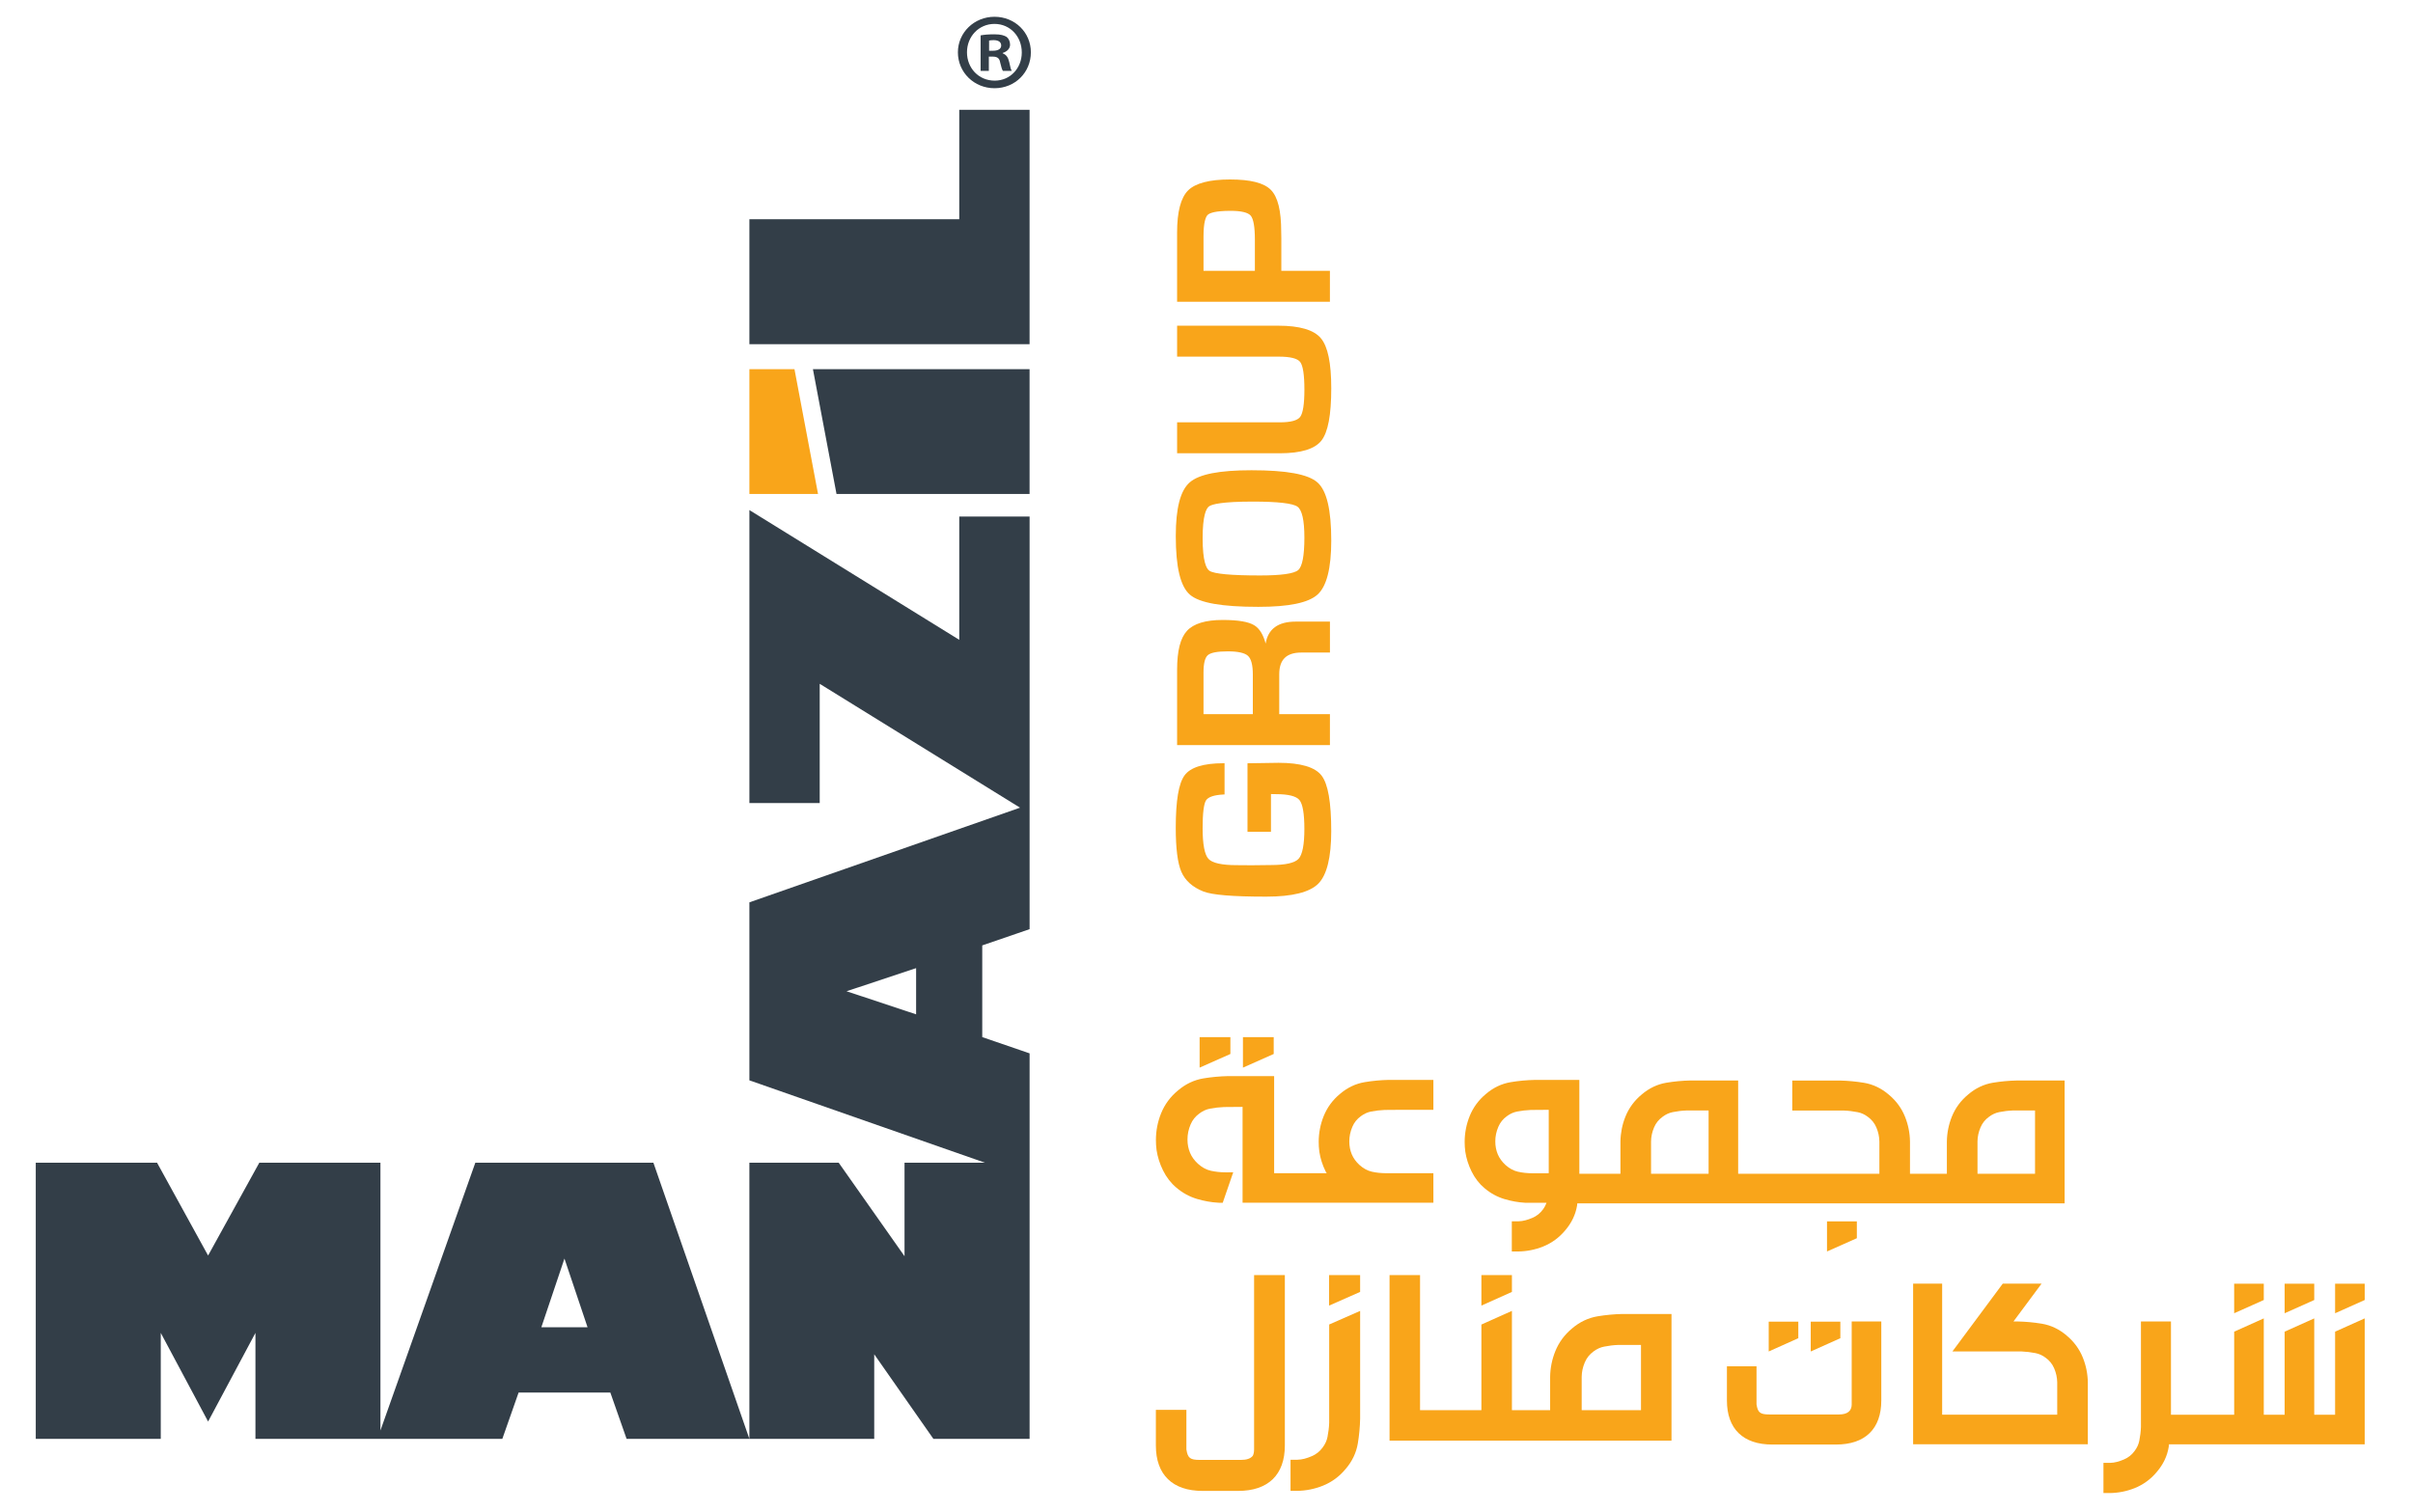 <svg xmlns="http://www.w3.org/2000/svg" xmlns:xlink="http://www.w3.org/1999/xlink" id="Layer_1" x="0px" y="0px" viewBox="0 0 153 96" style="enable-background:new 0 0 153 96;" xml:space="preserve" width="260" height="163"><g>	<g>		<path style="fill:#F9A51A;" d="M79.104,52.804h1.487v-2.397l0.316,0.005c0.788,0,1.29,0.126,1.492,0.375   c0.207,0.251,0.312,0.869,0.312,1.837c0,0.993-0.124,1.629-0.369,1.893c-0.242,0.262-0.831,0.395-1.753,0.395l-1.222,0.014   l-0.959-0.007c-0.937,0-1.538-0.135-1.783-0.399c-0.245-0.266-0.371-0.921-0.371-1.945c0-0.947,0.073-1.542,0.215-1.767   c0.137-0.217,0.51-0.343,1.105-0.374l0.072-0.004v-1.98h-0.076c-1.262,0-2.091,0.259-2.464,0.772   c-0.375,0.514-0.557,1.604-0.557,3.333c0,1.3,0.119,2.238,0.355,2.786c0.242,0.558,0.714,0.979,1.401,1.251   c0.565,0.22,1.869,0.326,3.986,0.326c1.65,0,2.762-0.278,3.305-0.826c0.544-0.549,0.82-1.671,0.82-3.335   c0-1.834-0.201-2.988-0.615-3.526c-0.411-0.537-1.33-0.809-2.729-0.809l-1.97,0.03V52.804z"></path>		<path style="fill:#F9A51A;" d="M79.542,39.699c-0.371-0.232-1.031-0.344-2.02-0.344c-1.08,0-1.84,0.232-2.26,0.69   c-0.422,0.46-0.627,1.269-0.627,2.471v4.783h9.698v-1.964h-3.217v-2.533c0-0.928,0.458-1.378,1.401-1.378h1.817v-1.964h-2.181   c-1.11,0-1.748,0.468-1.9,1.393C80.104,40.29,79.866,39.902,79.542,39.699z M76.31,45.336v-2.652c0-0.567,0.092-0.935,0.272-1.093   c0.182-0.162,0.608-0.243,1.269-0.243c0.644,0,1.075,0.096,1.28,0.284c0.205,0.187,0.309,0.584,0.309,1.179v2.525H76.31z"></path>		<path style="fill:#F9A51A;" d="M84.417,34.319c0-1.968-0.288-3.177-0.879-3.697c-0.589-0.52-1.959-0.771-4.184-0.771   c-2.038,0-3.318,0.25-3.914,0.766c-0.598,0.519-0.889,1.634-0.889,3.409c0,1.991,0.295,3.211,0.902,3.729   c0.601,0.517,2.019,0.767,4.335,0.767c1.949,0,3.179-0.255,3.762-0.782C84.125,37.218,84.417,36.068,84.417,34.319z    M82.272,32.163c0.292,0.208,0.44,0.867,0.44,1.96c0,1.146-0.132,1.841-0.393,2.065c-0.264,0.227-1.08,0.342-2.427,0.342   c-1.827,0-2.904-0.1-3.204-0.296c-0.197-0.13-0.433-0.594-0.433-2.069c0-1.424,0.22-1.885,0.404-2.02   c0.191-0.138,0.831-0.304,2.793-0.304C81.022,31.842,81.971,31.95,82.272,32.163z"></path>		<path style="fill:#F9A51A;" d="M84.417,24.645c0-1.609-0.217-2.649-0.662-3.178c-0.441-0.526-1.347-0.792-2.694-0.792h-6.426   v1.964h6.462c0.718,0,1.171,0.113,1.346,0.337c0.179,0.229,0.27,0.82,0.27,1.755c0,0.911-0.09,1.493-0.267,1.731   c-0.173,0.231-0.603,0.347-1.28,0.347h-6.531v1.964h6.531c1.324,0,2.207-0.27,2.627-0.805   C84.213,27.43,84.417,26.344,84.417,24.645z"></path>		<path style="fill:#F9A51A;" d="M81.249,17.191v-2.059l-0.008-0.418c0-1.34-0.213-2.207-0.651-2.655   c-0.439-0.449-1.29-0.666-2.601-0.666c-1.301,0-2.196,0.235-2.659,0.697c-0.462,0.462-0.696,1.359-0.696,2.666v4.398h9.698v-1.964   H81.249z M78.024,13.384c0.678,0,1.11,0.103,1.282,0.306c0.175,0.207,0.264,0.716,0.264,1.514v1.987H76.31v-2.17   c0-0.932,0.145-1.267,0.266-1.382C76.699,13.523,77.05,13.384,78.024,13.384z"></path>	</g>	<g>		<g>			<path style="fill:#333E48;" d="M60.81,40.616l-13.318-8.237v18.598h4.462v-7.569l12.713,7.863L47.492,57.28v11.3l14.947,5.228    h-5.102v5.936l-4.178-5.936h-5.668v17.529L41.4,73.808H30.1l-6.022,16.998V73.808h-7.686L13.141,79.7l-3.239-5.892H2.205v17.529    h7.933v-6.725l3.004,5.627l3.004-5.627v6.725h7.735h0.198h7.735l1.033-2.94h5.82l1.032,2.94h7.794h0.128h7.793v-5.368    l3.754,5.368h6.106v-24.47l-3.005-1.032v-5.821l3.005-1.032V32.789H60.81V40.616z M34.289,84.255l1.467-4.361l1.466,4.361H34.289    z M58.072,64.39l-4.416-1.466l4.416-1.467V64.39z"></path>			<polygon style="fill:#333E48;" points="60.81,13.917 47.492,13.917 47.492,21.849 65.272,21.849 65.272,6.971 60.81,6.971    "></polygon>			<polygon style="fill:#333E48;" points="53.02,31.356 65.272,31.356 65.272,23.436 51.524,23.436    "></polygon>			<path style="fill:#333E48;" d="M62.689,3.594h0.247c0.288,0,0.426,0.108,0.467,0.357c0.069,0.26,0.11,0.467,0.178,0.55h0.564    C64.09,4.418,64.049,4.28,63.98,3.937c-0.069-0.303-0.192-0.467-0.412-0.55V3.359c0.275-0.083,0.467-0.275,0.467-0.522    c0-0.219-0.096-0.398-0.22-0.495c-0.165-0.096-0.357-0.164-0.784-0.164c-0.371,0-0.66,0.027-0.866,0.068V4.5h0.522V3.594z     M62.702,2.576c0.056-0.014,0.151-0.028,0.289-0.028c0.329,0,0.481,0.138,0.481,0.343c0,0.235-0.234,0.33-0.522,0.33h-0.247    V2.576z"></path>			<path style="fill:#333E48;" d="M63.046,5.6c1.306,0,2.309-1.003,2.309-2.281c0-1.251-1.003-2.254-2.309-2.254    c-1.291,0-2.322,1.004-2.322,2.254C60.723,4.596,61.754,5.6,63.046,5.6z M63.046,1.518c1.004,0,1.732,0.81,1.732,1.814    c0,0.99-0.728,1.787-1.718,1.787c-1.018,0-1.76-0.797-1.76-1.8C61.3,2.328,62.042,1.518,63.046,1.518z"></path>		</g>		<polygon style="fill:#F9A51A;" points="50.353,23.436 47.492,23.436 47.492,31.356 51.848,31.356   "></polygon>	</g>	<g>		<polygon style="fill:#F9A51A;" points="78.016,65.837 76.063,65.837 76.063,67.773 78.016,66.906   "></polygon>		<polygon style="fill:#F9A51A;" points="80.765,65.837 78.813,65.837 78.813,67.773 80.765,66.906   "></polygon>		<path style="fill:#F9A51A;" d="M79.52,92.007c0,0.179-0.033,0.31-0.081,0.406c-0.146,0.179-0.39,0.261-0.749,0.261h-2.62   c-0.602,0-0.765-0.114-0.846-0.667v-2.509h-1.937v2.264c0,1.855,1.058,2.88,2.962,2.88h2.262c1.904,0,2.961-1.025,2.961-2.88   V80.941H79.52V92.007z"></path>		<polygon style="fill:#F9A51A;" points="93.945,82.879 95.882,82.01 95.882,80.941 93.945,80.941   "></polygon>		<path style="fill:#F9A51A;" d="M101.317,83.559c-0.592,0.099-1.138,0.359-1.617,0.769c-0.479,0.397-0.838,0.883-1.065,1.447   c-0.21,0.52-0.319,1.067-0.328,1.625c0,0.01,0,1.621,0,2.117h-2.425v-6.303l-1.937,0.868v5.434h-2.392h-1.37h-0.131v-8.576h-1.936   v10.512h1.774h0.293h1.37h4.32h7.11h3.026v-1.936v-4.141v-0.407v-1.558h-3.114C102.361,83.423,101.829,83.473,101.317,83.559z    M104.073,89.517h-1.09h-2.674c0-1.359,0-1.914,0-2.113c0.004-0.315,0.069-0.617,0.197-0.917c0.121-0.286,0.302-0.515,0.561-0.702   c0.209-0.156,0.428-0.256,0.667-0.302c0.289-0.058,0.588-0.097,0.889-0.107h1.45V89.517z"></path>		<path style="fill:#F9A51A;" d="M84.286,90.323c-0.011,0.3-0.05,0.599-0.107,0.889c-0.046,0.239-0.146,0.457-0.303,0.667   c-0.187,0.258-0.415,0.44-0.7,0.56c-0.301,0.129-0.601,0.22-0.918,0.225c-0.01,0.001-0.425,0-0.425,0v1.974c0,0,0.419,0,0.429,0   c0.558-0.008,1.105-0.118,1.625-0.327c0.563-0.227,1.05-0.585,1.446-1.066c0.411-0.479,0.671-1.025,0.77-1.617   c0.085-0.512,0.135-1.044,0.147-1.579v-6.834l-1.964,0.863V90.323z"></path>		<polygon style="fill:#F9A51A;" points="84.28,82.879 86.249,82.01 86.249,80.941 84.28,80.941   "></polygon>		<polygon style="fill:#F9A51A;" points="148.121,81.487 148.121,83.365 150,82.524 150,81.487   "></polygon>		<path style="fill:#F9A51A;" d="M131.079,84.775c-0.464-0.398-0.994-0.651-1.568-0.746c-0.497-0.083-1.012-0.131-1.532-0.143   h-0.268l1.781-2.399h-2.463l-3.195,4.304h1.703h0.76h1.945c0.292,0.012,0.582,0.049,0.863,0.104   c0.232,0.045,0.444,0.142,0.647,0.294c0.25,0.181,0.427,0.402,0.544,0.68c0.124,0.291,0.186,0.584,0.191,0.889   c0,0.193,0,0.729,0,2.046h-7.303v-8.318h-1.842v10.196h11.087v-1.724c0,0,0-0.065,0-0.155c0-0.487,0-2.04,0-2.05   c-0.008-0.542-0.114-1.07-0.317-1.575C131.892,85.633,131.544,85.16,131.079,84.775z"></path>		<path style="fill:#F9A51A;" d="M92.923,73.11c0.065,0.427,0.199,0.848,0.398,1.252c0.208,0.423,0.487,0.783,0.823,1.063   c0.374,0.319,0.801,0.553,1.27,0.694c0.436,0.13,0.884,0.209,1.298,0.231c0.025,0.002,0.047,0.001,0.071,0.004h1.294   c-0.053,0.142-0.12,0.28-0.219,0.412c-0.182,0.251-0.403,0.428-0.68,0.544c-0.292,0.124-0.584,0.213-0.891,0.218   c-0.009,0.001-0.412,0-0.412,0v1.915c0,0,0.406,0,0.417,0c0.541-0.008,1.071-0.114,1.576-0.317   c0.546-0.221,1.018-0.568,1.403-1.033c0.398-0.465,0.651-0.995,0.746-1.568c0.007-0.044,0.006-0.092,0.013-0.136h9.508h0.701   h20.717v-5.896v-0.395v-1.509h-3.021c-0.519,0.011-1.035,0.059-1.532,0.142c-0.574,0.096-1.104,0.349-1.568,0.747   c-0.466,0.384-0.813,0.856-1.034,1.402c-0.203,0.505-0.309,1.035-0.317,1.576c-0.001,0.009,0,1.572,0,2.055h-2.341   c0-0.487,0-2.043,0-2.051c-0.008-0.541-0.114-1.071-0.318-1.576c-0.22-0.546-0.568-1.017-1.033-1.402   c-0.465-0.398-0.994-0.652-1.568-0.747c-0.497-0.083-1.012-0.131-1.532-0.143h-3.02v1.905h3.284   c0.292,0.01,0.582,0.047,0.863,0.103c0.232,0.044,0.444,0.141,0.647,0.294c0.251,0.182,0.427,0.403,0.544,0.679   c0.124,0.292,0.186,0.584,0.191,0.89c0,0.192,0,0.729,0,2.047h-8.962v-4.018v-0.395v-1.509h-3.021   c-0.519,0.011-1.035,0.059-1.531,0.142c-0.574,0.096-1.103,0.349-1.568,0.747c-0.465,0.384-0.813,0.856-1.033,1.402   c-0.204,0.505-0.309,1.035-0.318,1.576c0,0.009,0,1.572,0,2.055h-2.608v-5.958h-1.905h-0.92c-0.519,0.012-1.035,0.059-1.532,0.143   c-0.574,0.096-1.103,0.348-1.568,0.746c-0.465,0.384-0.813,0.858-1.033,1.403c-0.212,0.525-0.32,1.078-0.32,1.643   c0,0.101,0.003,0.203,0.009,0.305C92.899,72.893,92.909,72.995,92.923,73.11z M125.427,72.46c0.004-0.308,0.067-0.599,0.191-0.891   c0.117-0.276,0.293-0.497,0.544-0.678c0.204-0.153,0.415-0.249,0.648-0.295c0.281-0.056,0.571-0.093,0.863-0.103h1.406v4.018   h-3.651C125.427,73.191,125.427,72.653,125.427,72.46z M104.711,72.46c0.004-0.308,0.067-0.599,0.191-0.891   c0.117-0.276,0.293-0.497,0.544-0.678c0.203-0.153,0.415-0.249,0.647-0.295c0.281-0.056,0.571-0.093,0.863-0.103h1.407v4.018   h-3.652C104.711,73.191,104.711,72.653,104.711,72.46z M95.018,71.534c0.118-0.277,0.293-0.498,0.544-0.679   c0.204-0.152,0.415-0.248,0.648-0.294c0.281-0.055,0.571-0.089,0.863-0.101l1.145-0.009v4.025l-1.046,0.002   c-0.319,0-0.626-0.033-0.912-0.099c-0.278-0.063-0.538-0.205-0.788-0.428c-0.22-0.203-0.383-0.43-0.487-0.674   c-0.105-0.248-0.158-0.522-0.158-0.818C94.826,72.14,94.889,71.837,95.018,71.534z"></path>		<polygon style="fill:#F9A51A;" points="114.056,84.949 114.056,83.897 112.178,83.897 112.178,85.791   "></polygon>		<polygon style="fill:#F9A51A;" points="114.845,85.791 116.724,84.949 116.724,83.897 114.845,83.897   "></polygon>		<path style="fill:#F9A51A;" d="M90.897,74.474L90.897,74.474h-3.031c-0.304-0.003-0.598-0.032-0.871-0.095   c-0.278-0.063-0.538-0.205-0.788-0.428c-0.221-0.203-0.384-0.43-0.487-0.674c-0.104-0.248-0.158-0.522-0.158-0.818   c0-0.319,0.063-0.623,0.192-0.926c0.117-0.277,0.293-0.498,0.544-0.679c0.203-0.152,0.415-0.248,0.648-0.294   c0.28-0.055,0.571-0.089,0.863-0.101l1.145-0.009v0.001h1.944v-1.9h-2.825c-0.52,0.012-1.035,0.059-1.532,0.143   c-0.574,0.096-1.103,0.348-1.568,0.746c-0.465,0.384-0.813,0.858-1.034,1.403c-0.212,0.525-0.319,1.078-0.319,1.643   c0,0.101,0.003,0.203,0.009,0.305c0.006,0.102,0.016,0.203,0.031,0.318c0.065,0.427,0.199,0.848,0.398,1.252   c0.02,0.04,0.049,0.073,0.07,0.112h-3.336v-6.163h-2.912c-0.535,0.012-1.067,0.061-1.579,0.146   c-0.591,0.099-1.138,0.36-1.617,0.771c-0.48,0.396-0.838,0.883-1.066,1.445c-0.219,0.542-0.329,1.112-0.329,1.694   c0,0.104,0.003,0.21,0.009,0.314c0.007,0.104,0.016,0.209,0.032,0.328c0.067,0.44,0.205,0.873,0.411,1.29   c0.215,0.436,0.502,0.806,0.849,1.096c0.385,0.329,0.825,0.57,1.309,0.715c0.45,0.134,0.911,0.215,1.337,0.238   c0.026,0.002,0.049,0.002,0.074,0.004h0.219l0.666-1.933l-0.486,0.001c-0.33,0-0.646-0.035-0.94-0.101   c-0.287-0.065-0.555-0.213-0.813-0.444c-0.227-0.209-0.396-0.442-0.501-0.694c-0.108-0.256-0.163-0.539-0.163-0.843   c0-0.33,0.064-0.643,0.197-0.955c0.121-0.286,0.303-0.513,0.561-0.7c0.209-0.158,0.427-0.256,0.667-0.304   c0.29-0.057,0.588-0.091,0.89-0.103l1.181-0.01v4.099v0.051v1.934h0.026h1.978h6.729h3.377V74.474z"></path>		<polygon style="fill:#F9A51A;" points="117.771,77.532 115.877,77.532 115.877,79.443 117.771,78.601   "></polygon>		<path style="fill:#F9A51A;" d="M148.121,89.805h-1.324v-6.114l-1.878,0.842v5.272h-1.324v-6.114l-1.878,0.842v5.272h-2.742h-0.22   l0,0h-1.05v-5.918H135.8v6.703c-0.011,0.292-0.048,0.583-0.104,0.864c-0.045,0.232-0.142,0.444-0.294,0.647   c-0.182,0.251-0.403,0.427-0.68,0.544c-0.292,0.124-0.584,0.214-0.89,0.218c-0.009,0.001-0.412,0-0.412,0v1.915   c0,0,0.406,0,0.416,0c0.542-0.008,1.071-0.114,1.576-0.317c0.546-0.221,1.018-0.568,1.402-1.034   c0.398-0.464,0.652-0.995,0.747-1.567c0.009-0.056,0.008-0.117,0.016-0.175h0.187h0.55h0.44h0.22h4.62h3.203h3.202L150,83.691   l-1.879,0.842V89.805z"></path>		<polygon style="fill:#F9A51A;" points="146.797,81.487 144.919,81.487 144.919,83.365 146.797,82.524   "></polygon>		<polygon style="fill:#F9A51A;" points="143.595,81.487 141.716,81.487 141.716,83.365 143.595,82.524   "></polygon>		<path style="fill:#F9A51A;" d="M117.445,89.142c0,0.426-0.268,0.647-0.805,0.647h-4.415c-0.584,0-0.742-0.11-0.821-0.647v-2.411   h-1.878v2.174c0,1.799,1.026,2.794,2.873,2.794h4.051c1.847,0,2.872-0.995,2.872-2.794v-5.018h-1.878V89.142z"></path>	</g></g><g></g><g></g><g></g><g></g><g></g><g></g><g></g><g></g><g></g><g></g><g></g><g></g><g></g><g></g><g></g></svg>